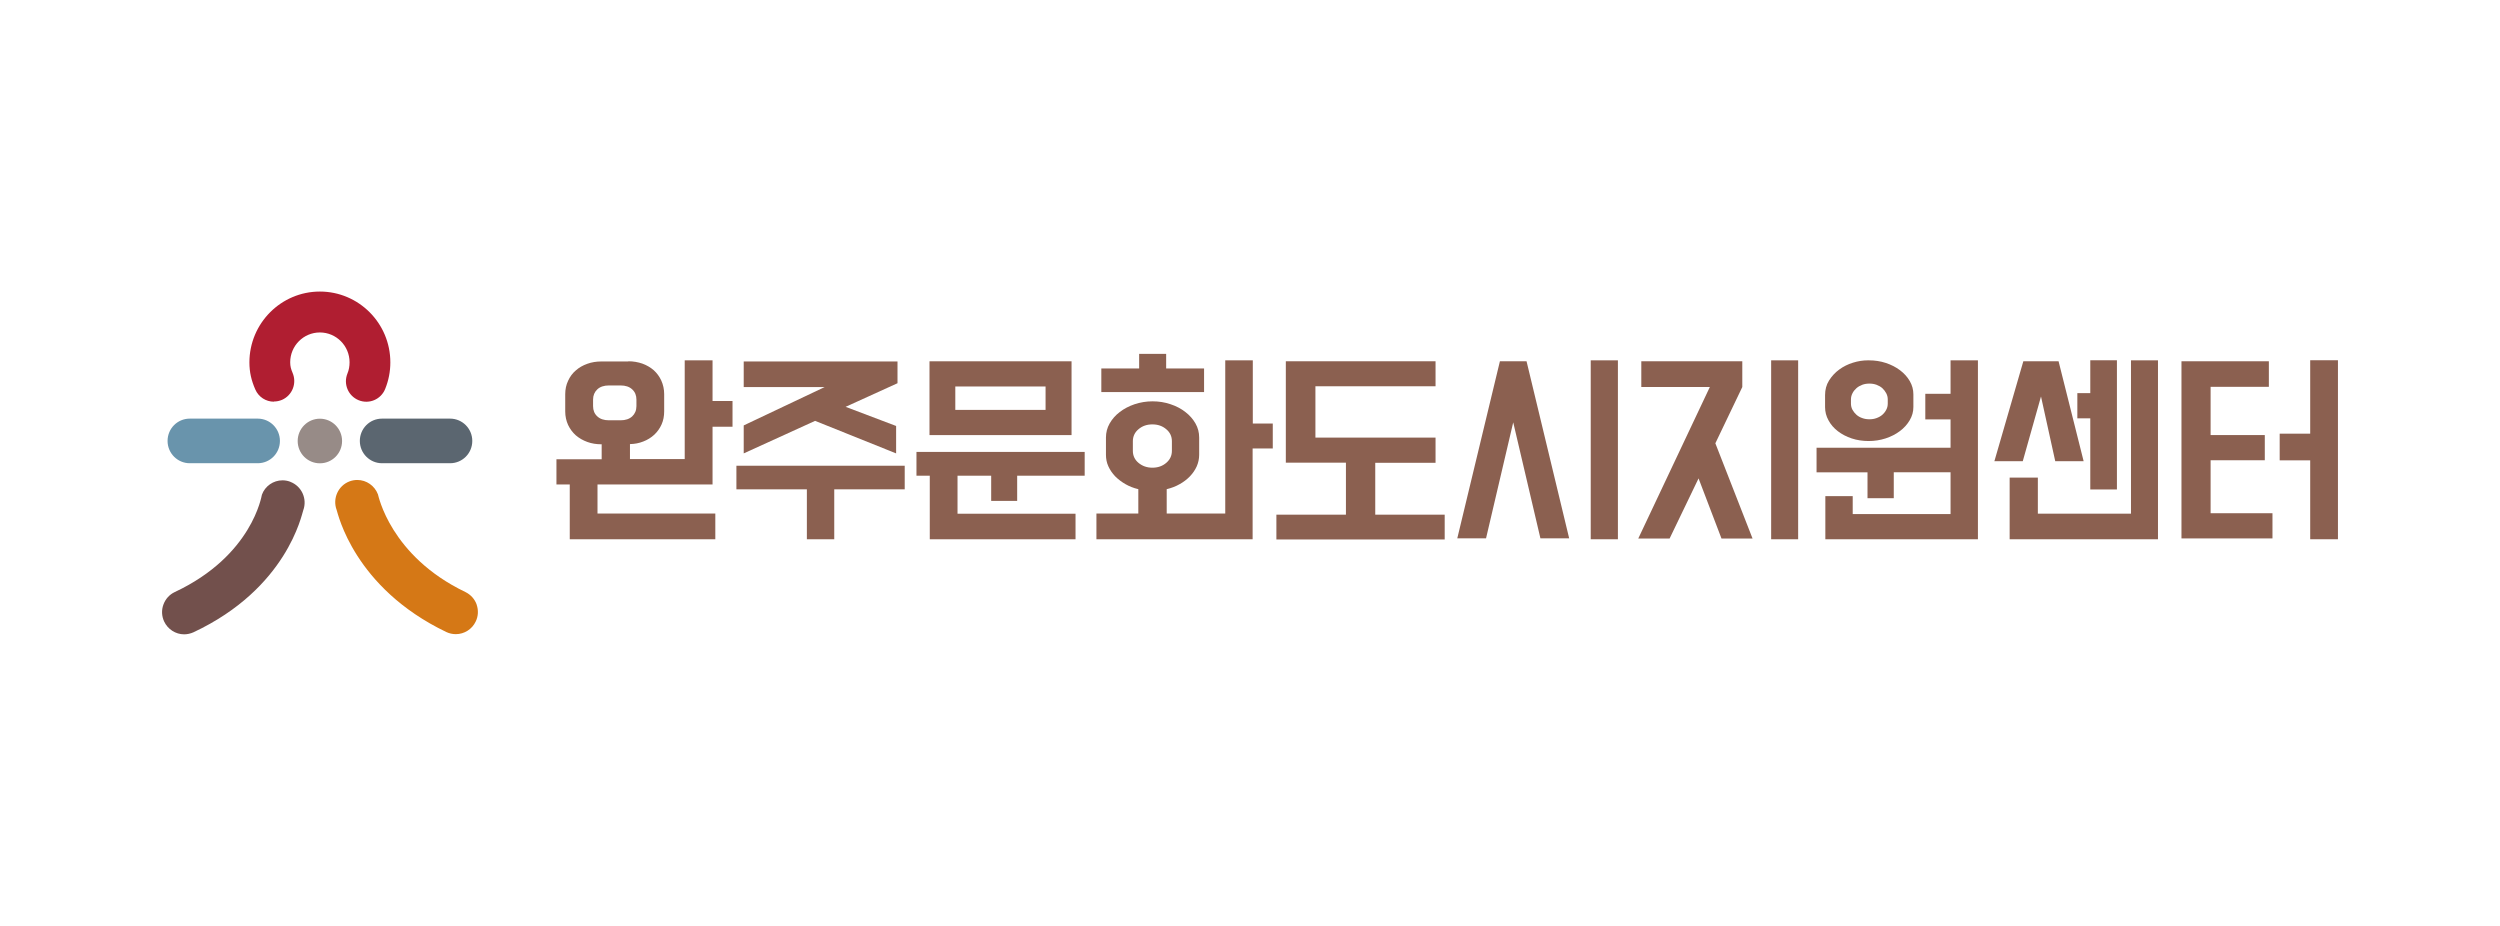 <svg width="270" height="100" viewBox="0 0 270 100" fill="none" xmlns="http://www.w3.org/2000/svg">
<path d="M31.341 52.026C31.071 51.925 30.792 51.875 30.512 51.875C29.523 51.875 28.624 52.497 28.285 53.431C28.255 53.511 27.266 60.006 18.876 63.941C18.297 64.212 17.868 64.694 17.648 65.296C17.428 65.898 17.458 66.54 17.728 67.123C18.117 67.956 18.966 68.508 19.885 68.508C20.235 68.508 20.574 68.428 20.894 68.287C31.021 63.539 32.589 55.539 32.749 55.117C33.209 53.883 32.579 52.497 31.351 52.036L31.341 52.026Z" fill="#72504C"/>
<path d="M51.486 65.307C51.276 64.705 50.837 64.223 50.268 63.942C42.128 60.037 40.859 53.472 40.819 53.392C40.47 52.468 39.581 51.836 38.592 51.836C38.302 51.836 38.023 51.886 37.753 51.986C36.525 52.448 35.895 53.834 36.355 55.068C36.505 55.48 38.222 63.47 48.2 68.258C48.52 68.409 48.869 68.489 49.229 68.489C50.138 68.489 50.987 67.957 51.376 67.124C51.656 66.552 51.686 65.899 51.476 65.297L51.486 65.307Z" fill="#D57816"/>
<path d="M27.835 50.029H20.494C19.176 50.029 18.097 48.955 18.097 47.62C18.097 46.285 19.166 45.211 20.494 45.211H27.835C29.154 45.211 30.232 46.285 30.232 47.62C30.232 48.955 29.163 50.029 27.835 50.029Z" fill="#6994AC"/>
<path d="M48.609 50.029H41.259C39.94 50.029 38.862 48.955 38.862 47.62C38.862 46.285 39.93 45.211 41.259 45.211H48.609C49.928 45.211 51.007 46.285 51.007 47.62C51.007 48.955 49.938 50.029 48.609 50.029Z" fill="#5B6670"/>
<path d="M36.944 47.628C36.944 48.963 35.875 50.037 34.547 50.037C33.219 50.037 32.15 48.963 32.15 47.628C32.15 46.293 33.229 45.219 34.547 45.219C35.865 45.219 36.944 46.293 36.944 47.628Z" fill="#978B87"/>
<path d="M29.583 43.383C28.734 43.383 27.925 42.891 27.566 42.048C27.146 41.085 26.936 40.191 26.936 39.137C26.936 34.921 30.352 31.488 34.547 31.488C38.742 31.488 42.157 34.911 42.157 39.137C42.157 40.131 41.968 41.095 41.598 42.008C41.139 43.142 39.86 43.684 38.732 43.223C37.603 42.761 37.064 41.476 37.523 40.342C37.683 39.96 37.753 39.549 37.753 39.127C37.753 37.35 36.315 35.905 34.547 35.905C32.779 35.905 31.341 37.35 31.341 39.127C31.341 39.569 31.431 39.87 31.601 40.272C32.08 41.396 31.571 42.691 30.462 43.182C30.172 43.303 29.883 43.363 29.583 43.363V43.383Z" fill="#B01E31"/>
<path d="M67.866 39.018C68.405 39.018 68.905 39.109 69.374 39.269C69.844 39.44 70.253 39.681 70.603 39.982C70.942 40.293 71.222 40.665 71.422 41.106C71.621 41.548 71.731 42.04 71.731 42.562V44.419C71.731 44.941 71.641 45.413 71.452 45.834C71.262 46.266 70.992 46.637 70.663 46.948C70.323 47.26 69.924 47.511 69.474 47.681C69.025 47.862 68.545 47.952 68.036 47.962V49.578H73.949V38.918H76.955V43.305H79.112V46.085H76.955V52.319H64.53V55.461H77.254V58.241H61.534V52.319H60.096V49.598H64.98V47.982H64.94C64.4 47.982 63.901 47.902 63.432 47.731C62.962 47.561 62.543 47.32 62.193 47.019C61.843 46.707 61.564 46.336 61.354 45.894C61.154 45.453 61.044 44.961 61.044 44.439V42.582C61.044 42.05 61.144 41.568 61.354 41.126C61.554 40.685 61.834 40.303 62.193 40.002C62.543 39.691 62.952 39.46 63.432 39.289C63.901 39.119 64.41 39.038 64.94 39.038H67.876L67.866 39.018ZM68.735 43.164C68.735 42.702 68.585 42.331 68.276 42.05C67.976 41.769 67.556 41.628 67.017 41.628H65.769C65.229 41.628 64.81 41.769 64.51 42.05C64.211 42.331 64.051 42.702 64.051 43.164V43.857C64.051 44.318 64.201 44.69 64.51 44.971C64.81 45.252 65.229 45.392 65.769 45.392H67.017C67.556 45.392 67.966 45.252 68.276 44.971C68.575 44.69 68.735 44.318 68.735 43.857V43.164Z" fill="#8B6050"/>
<path d="M97.709 50.302V52.851H90.099V58.242H87.142V52.851H79.532V50.302H97.709ZM89.07 41.8H80.321V39.039H96.93V41.388L91.327 43.938L96.781 46.005V48.967L88.031 45.453L80.321 48.967V45.945L89.07 41.8Z" fill="#8B6050"/>
<path d="M117.145 48.807V51.376H109.854V54.097H107.048V51.376H103.412V55.482H116.157V58.242H100.416V51.376H98.978V48.807H117.155H117.145ZM115.727 39.02V46.99H100.386V39.02H115.727ZM103.173 44.269H112.921V41.74H103.173V44.269Z" fill="#8B6050"/>
<path d="M137.44 48.434H135.283V58.241H118.414V55.46H122.938V52.83C122.429 52.71 121.969 52.529 121.55 52.288C121.13 52.047 120.761 51.766 120.441 51.445C120.122 51.114 119.882 50.752 119.702 50.361C119.522 49.969 119.443 49.548 119.443 49.116V47.259C119.443 46.717 119.572 46.205 119.842 45.733C120.112 45.261 120.471 44.85 120.931 44.499C121.39 44.147 121.919 43.866 122.539 43.655C123.148 43.455 123.797 43.344 124.476 43.344C125.155 43.344 125.795 43.445 126.414 43.655C127.023 43.856 127.563 44.137 128.022 44.499C128.481 44.85 128.841 45.261 129.111 45.733C129.38 46.205 129.51 46.707 129.51 47.259V49.116C129.51 49.548 129.42 49.969 129.25 50.361C129.071 50.752 128.831 51.114 128.511 51.445C128.192 51.776 127.822 52.057 127.403 52.288C126.983 52.529 126.514 52.71 126.004 52.83V55.46H132.327V38.917H135.303V45.743H137.46V48.444L137.44 48.434ZM123.028 39.791V38.215H125.945V39.791H130.039V42.34H118.943V39.791H123.018H123.028ZM122.349 48.694C122.349 49.206 122.549 49.648 122.958 49.989C123.368 50.331 123.867 50.511 124.456 50.511C125.046 50.511 125.545 50.341 125.955 49.989C126.364 49.638 126.564 49.206 126.564 48.694V47.651C126.564 47.129 126.364 46.697 125.955 46.356C125.545 46.004 125.046 45.834 124.456 45.834C123.867 45.834 123.368 46.004 122.958 46.356C122.549 46.697 122.349 47.139 122.349 47.651V48.694Z" fill="#8B6050"/>
<path d="M145.361 55.572V49.971H138.869V39.02H155.039V41.72H142.065V47.261H155.039V49.981H148.527V55.582H156.027V58.262H137.85V55.582H145.351L145.361 55.572Z" fill="#8B6050"/>
<path d="M166.365 58.141L163.428 45.613L160.492 58.141H157.386L161.99 39.018H164.867L169.471 58.141H166.365ZM174.734 58.241H171.798V38.918H174.734V58.241Z" fill="#8B6050"/>
<path d="M185.261 47.882L189.276 58.161H185.921L183.444 51.666L180.317 58.161H176.932L184.662 41.799H177.261V39.018H188.168V41.799L185.251 47.892L185.261 47.882ZM194.2 58.241H191.284V38.918H194.2V58.241Z" fill="#8B6050"/>
<path d="M201.701 51.014H196.188V48.354H210.66V45.292H207.933V42.532H210.66V38.918H213.616V58.241H197.137V53.584H200.093V55.521H210.66V51.004H204.527V53.804H201.691V51.004L201.701 51.014ZM201.851 38.918C202.48 38.918 203.089 39.008 203.669 39.199C204.248 39.39 204.757 39.651 205.197 39.982C205.636 40.313 205.996 40.705 206.255 41.156C206.515 41.608 206.645 42.08 206.645 42.592V43.957C206.645 44.459 206.515 44.941 206.245 45.392C205.976 45.844 205.626 46.236 205.177 46.567C204.737 46.898 204.218 47.159 203.639 47.35C203.049 47.541 202.44 47.631 201.811 47.631C201.182 47.631 200.552 47.541 199.983 47.35C199.414 47.159 198.914 46.898 198.485 46.567C198.055 46.236 197.716 45.844 197.476 45.392C197.226 44.941 197.107 44.469 197.107 43.957V42.672C197.107 42.09 197.246 41.558 197.536 41.096C197.826 40.635 198.195 40.233 198.635 39.912C199.084 39.581 199.574 39.34 200.123 39.169C200.672 38.998 201.202 38.918 201.711 38.918H201.861H201.851ZM203.878 43.144C203.878 42.913 203.828 42.692 203.718 42.481C203.609 42.271 203.469 42.09 203.299 41.929C203.119 41.769 202.909 41.648 202.67 41.558C202.42 41.468 202.17 41.428 201.901 41.428C201.621 41.428 201.361 41.468 201.122 41.558C200.882 41.648 200.672 41.769 200.492 41.929C200.313 42.09 200.163 42.271 200.063 42.481C199.953 42.692 199.903 42.913 199.903 43.144V43.576C199.903 43.816 199.953 44.047 200.063 44.248C200.173 44.449 200.313 44.63 200.492 44.79C200.672 44.951 200.882 45.071 201.122 45.152C201.361 45.242 201.621 45.282 201.901 45.282C202.18 45.282 202.43 45.242 202.67 45.152C202.919 45.061 203.129 44.941 203.299 44.79C203.479 44.63 203.619 44.449 203.718 44.248C203.828 44.047 203.878 43.816 203.878 43.576V43.144Z" fill="#8B6050"/>
<path d="M222.325 39.017L225.032 49.807H221.966L220.428 42.821L218.46 49.807H215.394L218.52 39.017H222.325ZM220.088 55.479H230.146V38.916H233.062V58.239H217.042V51.584H220.088V55.489V55.479ZM225.751 45.18H224.353V42.46H225.751V38.906H228.628V52.859H225.751V45.18Z" fill="#8B6050"/>
<path d="M235.589 39.017H245.037V41.777H238.745V46.987H244.598V49.707H238.745V55.429H245.427V58.149H235.599V39.017H235.589ZM252.498 58.239H249.502V49.717H246.206V46.836H249.502V38.906H252.498V58.229V58.239Z" fill="#8B6050"/>
</svg>
